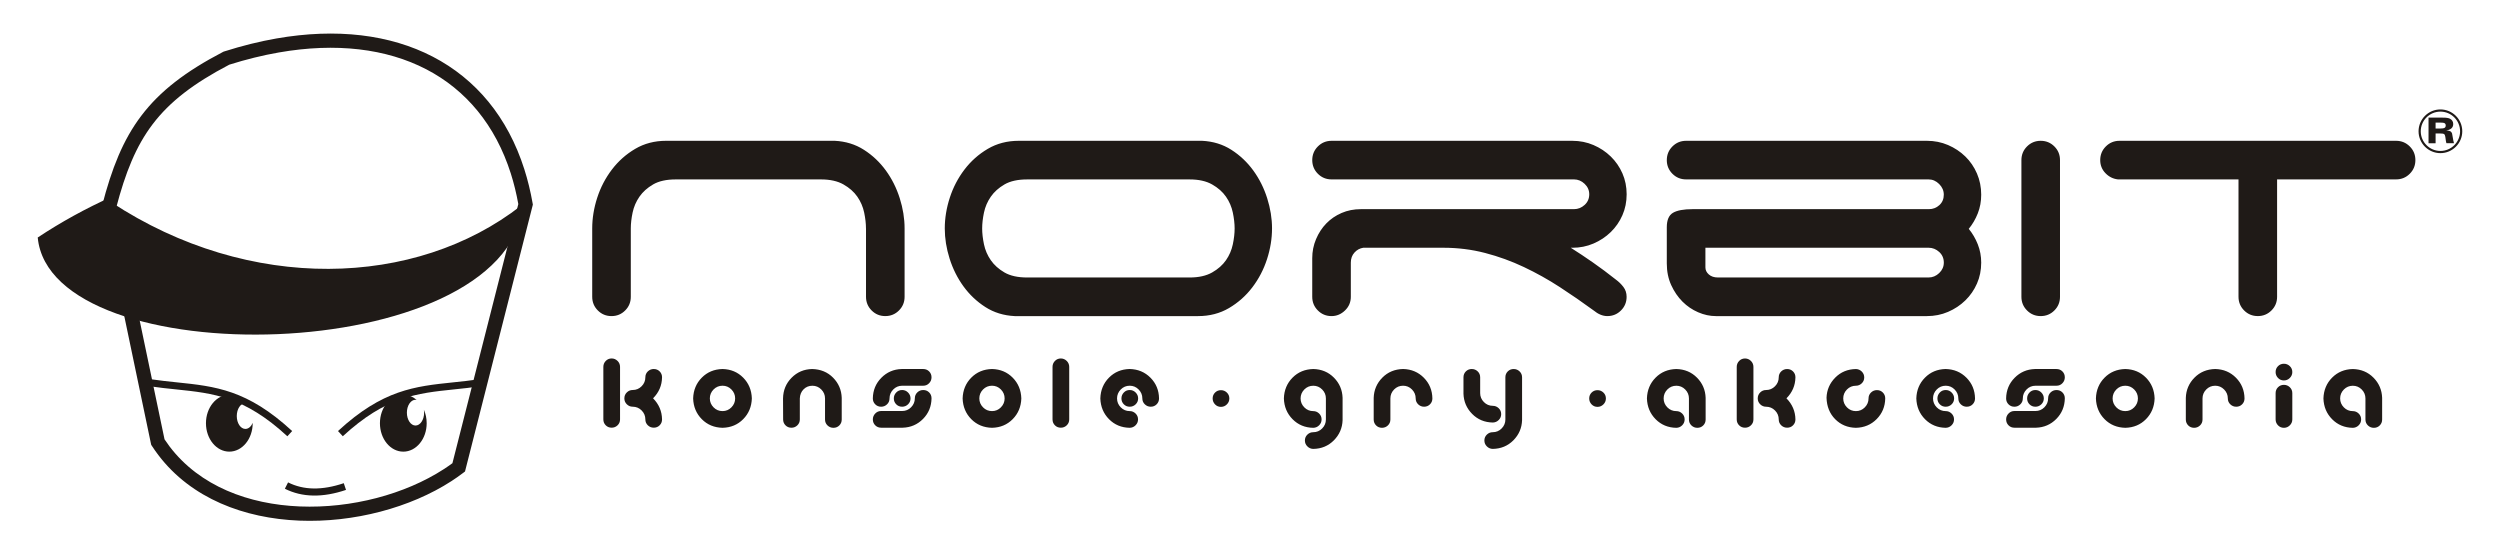 <?xml version="1.0" encoding="UTF-8"?>
<!DOCTYPE svg PUBLIC "-//W3C//DTD SVG 1.1//EN" "http://www.w3.org/Graphics/SVG/1.1/DTD/svg11.dtd">
<!-- Creator: CorelDRAW -->
<svg xmlns="http://www.w3.org/2000/svg" xml:space="preserve" width="248mm" height="55mm"
     style="shape-rendering:geometricPrecision; text-rendering:geometricPrecision; image-rendering:optimizeQuality; fill-rule:evenodd; clip-rule:evenodd"
     viewBox="0 0 248 55"
     xmlns:xlink="http://www.w3.org/1999/xlink">
 <defs>
  <style type="text/css">
   <![CDATA[
    .fil1 {fill:#1F1A17}
    .fil0 {fill:#1F1A17;fill-rule:nonzero}
   ]]>
  </style>
 </defs>
    <g id="Layer_x0020_1">
        <path class="fil0"
              d="M11.521 20.623l4.799 22.957c0.165,0.25 0.333,0.487 0.502,0.71 2.995,3.943 7.855,5.745 12.923,5.95 5.12,0.207 10.433,-1.209 14.27,-3.694 0.302,-0.196 0.591,-0.394 0.865,-0.596l6.536 -25.708c-0.193,-1.071 -0.442,-2.081 -0.743,-3.027 -1.528,-4.806 -4.451,-8.297 -8.384,-10.34 -3.962,-2.058 -8.966,-2.66 -14.625,-1.671 -1.603,0.28 -3.246,0.683 -4.92,1.212 -3.545,1.852 -5.905,3.673 -7.594,5.895 -1.673,2.201 -2.719,4.834 -3.629,8.311zm3.449 23.373l-4.86 -23.246 -0.033 -0.159 0.042 -0.161c0.965,-3.729 2.083,-6.56 3.913,-8.967 1.834,-2.413 4.35,-4.362 8.103,-6.318l0.04 -0.021 0.073 -0.023c1.783,-0.567 3.511,-0.994 5.175,-1.285 5.967,-1.043 11.276,-0.391 15.513,1.809 4.266,2.216 7.431,5.987 9.078,11.167 0.341,1.072 0.615,2.192 0.819,3.357l0.026 0.149 -0.037 0.146 -6.634 26.092 -0.059 0.234 -0.2 0.152c-0.374,0.284 -0.757,0.553 -1.146,0.804 -4.07,2.636 -9.689,4.139 -15.091,3.92 -5.454,-0.221 -10.709,-2.19 -13.987,-6.507 -0.226,-0.298 -0.438,-0.599 -0.635,-0.903l-0.072 -0.112 -0.027 -0.128z"/>
        <path class="fil0"
              d="M28.576 47.853c0.764,0.386 1.603,0.587 2.515,0.603 0.926,0.016 1.93,-0.159 3.011,-0.524l0.223 0.667c-1.155,0.39 -2.238,0.577 -3.245,0.56 -1.021,-0.017 -1.962,-0.243 -2.821,-0.677l0.317 -0.628z"/>
        <path class="fil1"
              d="M40.009 39.164c0.492,0 0.948,0.186 1.323,0.504 -0.037,-0.007 -0.075,-0.011 -0.114,-0.011 -0.472,0 -0.855,0.572 -0.855,1.278 0,0.706 0.383,1.278 0.855,1.278 0.472,0 0.855,-0.572 0.855,-1.278 0,-0.098 -0.008,-0.194 -0.022,-0.286 0.176,0.397 0.276,0.852 0.276,1.335 0,1.557 -1.038,2.82 -2.319,2.82 -1.28,0 -2.318,-1.263 -2.318,-2.82 0,-1.557 1.038,-2.82 2.318,-2.82z"/>
        <path class="fil1"
              d="M22.75 39.164c0.643,0 1.224,0.318 1.644,0.832 -0.017,-0.002 -0.033,-0.002 -0.051,-0.002 -0.472,0 -0.855,0.572 -0.855,1.278 0,0.706 0.383,1.278 0.855,1.278 0.305,0 0.573,-0.239 0.724,-0.599l0 0.032c0,1.557 -1.038,2.82 -2.318,2.82 -1.28,0 -2.318,-1.263 -2.318,-2.82 0,-1.557 1.038,-2.82 2.318,-2.82z"/>
        <path class="fil1"
              d="M3.743 23.56c1.289,13.693 46.178,12.89 48.152,-3.058 -0.066,-0.035 -0.133,-0.069 -0.199,-0.104 -10.436,8.141 -26.927,8.703 -40.672,-0.345 0.029,-0.184 0.063,-0.368 0.1,-0.552 -2.611,1.17 -5.085,2.538 -7.382,4.059z"/>
        <path class="fil0"
              d="M85.905 22.662c0,-0.479 -0.06,-1.004 -0.179,-1.575 -0.12,-0.572 -0.346,-1.097 -0.678,-1.575 -0.332,-0.479 -0.791,-0.884 -1.376,-1.216 -0.585,-0.332 -1.329,-0.498 -2.233,-0.498l-14.397 0c-0.93,0 -1.682,0.166 -2.253,0.498 -0.572,0.332 -1.024,0.738 -1.356,1.216 -0.332,0.479 -0.558,1.004 -0.678,1.575 -0.12,0.572 -0.179,1.097 -0.179,1.575l0 6.78c0,0.532 -0.186,0.984 -0.558,1.356 -0.372,0.372 -0.824,0.558 -1.356,0.558 -0.532,0 -0.984,-0.186 -1.356,-0.558 -0.372,-0.372 -0.558,-0.824 -0.558,-1.356l0 -6.78c0,-1.01 0.166,-2.027 0.498,-3.051 0.332,-1.024 0.818,-1.954 1.456,-2.792 0.638,-0.838 1.409,-1.522 2.313,-2.054 0.904,-0.532 1.928,-0.798 3.071,-0.798l16.71 0c1.09,0.053 2.061,0.352 2.911,0.897 0.851,0.545 1.575,1.23 2.174,2.054 0.598,0.824 1.057,1.742 1.376,2.752 0.319,1.01 0.479,2.007 0.479,2.991l0 6.78c0,0.532 -0.186,0.984 -0.558,1.356 -0.372,0.372 -0.824,0.558 -1.356,0.558 -0.532,0 -0.984,-0.186 -1.356,-0.558 -0.372,-0.372 -0.558,-0.824 -0.558,-1.356l0 -6.78zm32.104 4.865c0.904,0 1.649,-0.166 2.233,-0.498 0.585,-0.332 1.044,-0.738 1.376,-1.216 0.332,-0.479 0.558,-1.004 0.678,-1.575 0.12,-0.572 0.179,-1.097 0.179,-1.575 0,-0.479 -0.06,-1.004 -0.179,-1.575 -0.12,-0.572 -0.346,-1.097 -0.678,-1.575 -0.332,-0.479 -0.791,-0.884 -1.376,-1.216 -0.585,-0.332 -1.329,-0.498 -2.233,-0.498l-16.112 0c-0.931,0 -1.682,0.166 -2.253,0.498 -0.572,0.332 -1.024,0.738 -1.356,1.216 -0.332,0.479 -0.558,1.004 -0.678,1.575 -0.12,0.572 -0.179,1.097 -0.179,1.575 0,0.479 0.06,1.004 0.179,1.575 0.12,0.572 0.346,1.097 0.678,1.575 0.332,0.479 0.784,0.884 1.356,1.216 0.572,0.332 1.323,0.498 2.253,0.498l16.112 0zm8.176 -4.865c0,1.01 -0.166,2.027 -0.498,3.051 -0.332,1.024 -0.818,1.954 -1.456,2.792 -0.638,0.838 -1.409,1.522 -2.313,2.054 -0.904,0.532 -1.928,0.798 -3.071,0.798l-18.186 0c-1.09,-0.053 -2.061,-0.352 -2.911,-0.897 -0.851,-0.545 -1.575,-1.23 -2.174,-2.054 -0.598,-0.824 -1.057,-1.742 -1.376,-2.752 -0.319,-1.01 -0.478,-2.007 -0.478,-2.991 0,-1.01 0.166,-2.027 0.498,-3.051 0.332,-1.024 0.818,-1.954 1.456,-2.792 0.638,-0.838 1.409,-1.522 2.313,-2.054 0.904,-0.532 1.928,-0.798 3.071,-0.798l18.186 0c1.09,0.053 2.061,0.352 2.911,0.897 0.851,0.545 1.575,1.23 2.174,2.054 0.598,0.824 1.057,1.742 1.376,2.752 0.319,1.01 0.479,2.007 0.479,2.991zm29.632 1.914c0.718,0.452 1.449,0.937 2.193,1.456 0.744,0.518 1.502,1.083 2.273,1.695 0.292,0.213 0.545,0.459 0.758,0.738 0.213,0.279 0.319,0.605 0.319,0.977 0,0.532 -0.186,0.984 -0.558,1.356 -0.372,0.372 -0.824,0.558 -1.356,0.558 -0.452,0 -0.904,-0.186 -1.356,-0.558 -1.09,-0.798 -2.207,-1.569 -3.35,-2.313 -1.143,-0.744 -2.333,-1.409 -3.569,-1.994 -1.236,-0.585 -2.519,-1.05 -3.849,-1.396 -1.329,-0.346 -2.712,-0.518 -4.148,-0.518l-7.936 0c-0.346,0.053 -0.638,0.213 -0.877,0.479 -0.239,0.266 -0.359,0.598 -0.359,0.997l0 3.39c0,0.532 -0.193,0.984 -0.578,1.356 -0.386,0.372 -0.831,0.558 -1.336,0.558 -0.532,0 -0.984,-0.186 -1.356,-0.558 -0.372,-0.372 -0.558,-0.824 -0.558,-1.356l0 -3.829c0,-0.665 0.126,-1.296 0.379,-1.894 0.253,-0.598 0.592,-1.117 1.017,-1.555 0.425,-0.439 0.931,-0.784 1.516,-1.037 0.585,-0.253 1.223,-0.379 1.914,-0.379l21.137 0c0.399,0 0.751,-0.14 1.057,-0.419 0.306,-0.279 0.459,-0.631 0.459,-1.057 0,-0.399 -0.153,-0.744 -0.459,-1.037 -0.306,-0.292 -0.658,-0.439 -1.057,-0.439l-24.048 0c-0.532,0 -0.984,-0.186 -1.356,-0.558 -0.372,-0.372 -0.558,-0.824 -0.558,-1.356 0,-0.532 0.186,-0.984 0.558,-1.356 0.372,-0.372 0.824,-0.558 1.356,-0.558l23.889 0c0.745,0 1.442,0.14 2.094,0.419 0.651,0.279 1.223,0.658 1.715,1.137 0.492,0.479 0.877,1.037 1.157,1.675 0.279,0.638 0.419,1.329 0.419,2.074 0,0.745 -0.14,1.436 -0.419,2.074 -0.279,0.638 -0.665,1.196 -1.157,1.675 -0.492,0.479 -1.063,0.858 -1.715,1.137 -0.651,0.279 -1.349,0.419 -2.094,0.419l-0.16 0zm35.494 2.951c0.399,0 0.751,-0.146 1.057,-0.439 0.306,-0.292 0.459,-0.638 0.459,-1.037 0,-0.425 -0.153,-0.778 -0.459,-1.057 -0.306,-0.279 -0.658,-0.419 -1.057,-0.419l-22.134 0 0 1.954c0,0.266 0.113,0.498 0.339,0.698 0.226,0.199 0.525,0.299 0.897,0.299l20.898 0zm-25.963 -11.645c0,-0.532 0.186,-0.984 0.558,-1.356 0.372,-0.372 0.824,-0.558 1.356,-0.558l23.889 0c0.745,0 1.442,0.14 2.094,0.419 0.651,0.279 1.223,0.658 1.715,1.137 0.492,0.479 0.877,1.044 1.157,1.695 0.279,0.651 0.419,1.349 0.419,2.094 0,0.665 -0.113,1.283 -0.339,1.855 -0.226,0.572 -0.525,1.083 -0.897,1.535 0.372,0.452 0.671,0.964 0.897,1.535 0.226,0.572 0.339,1.177 0.339,1.815 0,0.744 -0.14,1.436 -0.419,2.074 -0.279,0.638 -0.665,1.196 -1.157,1.675 -0.492,0.479 -1.063,0.858 -1.715,1.137 -0.651,0.279 -1.349,0.419 -2.094,0.419l-20.938 0c-0.585,0 -1.17,-0.126 -1.755,-0.379 -0.585,-0.253 -1.103,-0.605 -1.555,-1.057 -0.452,-0.452 -0.824,-0.997 -1.117,-1.635 -0.292,-0.638 -0.439,-1.356 -0.439,-2.154l0 -3.589c0,-0.718 0.206,-1.196 0.618,-1.436 0.412,-0.239 1.057,-0.359 1.934,-0.359l23.45 0c0.399,0 0.745,-0.133 1.037,-0.399 0.292,-0.266 0.439,-0.612 0.439,-1.037 0,-0.399 -0.153,-0.751 -0.459,-1.057 -0.306,-0.306 -0.658,-0.459 -1.057,-0.459l-24.048 0c-0.532,0 -0.984,-0.186 -1.356,-0.558 -0.372,-0.372 -0.558,-0.824 -0.558,-1.356zm39.004 13.56c0,0.532 -0.186,0.984 -0.558,1.356 -0.372,0.372 -0.824,0.558 -1.356,0.558 -0.532,0 -0.984,-0.186 -1.356,-0.558 -0.372,-0.372 -0.558,-0.824 -0.558,-1.356l0 -13.56c0,-0.532 0.186,-0.984 0.558,-1.356 0.372,-0.372 0.824,-0.558 1.356,-0.558 0.532,0 0.984,0.186 1.356,0.558 0.372,0.372 0.558,0.824 0.558,1.356l0 13.56zm33.341 -15.474c0.532,0 0.984,0.186 1.356,0.558 0.372,0.372 0.558,0.824 0.558,1.356 0,0.532 -0.186,0.984 -0.558,1.356 -0.372,0.372 -0.824,0.558 -1.356,0.558l-11.805 0 0 11.645c0,0.532 -0.186,0.984 -0.558,1.356 -0.372,0.372 -0.824,0.558 -1.356,0.558 -0.532,0 -0.984,-0.186 -1.356,-0.558 -0.372,-0.372 -0.558,-0.824 -0.558,-1.356l0 -11.645 -11.964 0c-0.478,-0.053 -0.891,-0.259 -1.236,-0.618 -0.346,-0.359 -0.518,-0.791 -0.518,-1.296 0,-0.532 0.186,-0.984 0.558,-1.356 0.372,-0.372 0.824,-0.558 1.356,-0.558l27.438 0z"/>
        <path class="fil0"
              d="M60.675 35.559c0.227,0 0.422,0.083 0.587,0.246 0.165,0.165 0.246,0.36 0.246,0.587l0 5.211c0,0.233 -0.081,0.428 -0.246,0.587 -0.165,0.159 -0.36,0.236 -0.587,0.236 -0.232,0 -0.427,-0.078 -0.585,-0.236 -0.159,-0.159 -0.238,-0.354 -0.238,-0.587l0 -5.211c0,-0.227 0.079,-0.422 0.238,-0.587 0.159,-0.164 0.354,-0.246 0.585,-0.246zm5 1.87c-0.013,0.807 -0.311,1.501 -0.891,2.083 0.58,0.587 0.878,1.285 0.891,2.091 0,0.233 -0.079,0.428 -0.238,0.587 -0.157,0.159 -0.354,0.236 -0.585,0.236 -0.227,0 -0.422,-0.078 -0.587,-0.236 -0.164,-0.159 -0.246,-0.354 -0.246,-0.587 0,-0.342 -0.122,-0.636 -0.369,-0.886 -0.245,-0.248 -0.542,-0.372 -0.891,-0.372 -0.22,0 -0.412,-0.079 -0.575,-0.238 -0.165,-0.159 -0.248,-0.354 -0.248,-0.585 0,-0.24 0.083,-0.438 0.248,-0.597 0.164,-0.159 0.355,-0.236 0.575,-0.236 0.349,0 0.646,-0.126 0.891,-0.374 0.246,-0.248 0.369,-0.544 0.369,-0.886 0,-0.233 0.083,-0.428 0.246,-0.587 0.165,-0.157 0.36,-0.236 0.587,-0.236 0.232,0 0.428,0.079 0.585,0.236 0.159,0.159 0.238,0.354 0.238,0.587zm6.001 -0.823c0.82,0.02 1.503,0.304 2.049,0.857 0.546,0.552 0.832,1.238 0.858,2.06 -0.026,0.82 -0.312,1.506 -0.858,2.058 -0.546,0.552 -1.228,0.837 -2.049,0.856 -0.827,-0.02 -1.513,-0.304 -2.058,-0.856 -0.546,-0.552 -0.832,-1.238 -0.858,-2.058 0.026,-0.822 0.312,-1.508 0.858,-2.06 0.546,-0.552 1.232,-0.837 2.058,-0.857zm1.25 2.917c0,-0.342 -0.122,-0.638 -0.369,-0.888 -0.245,-0.248 -0.539,-0.372 -0.881,-0.372 -0.349,0 -0.646,0.124 -0.891,0.372 -0.245,0.25 -0.369,0.546 -0.369,0.888 0,0.342 0.124,0.637 0.369,0.886 0.245,0.248 0.542,0.372 0.891,0.372 0.342,0 0.636,-0.124 0.881,-0.372 0.246,-0.25 0.369,-0.544 0.369,-0.886zm4.751 0c0.013,-0.808 0.296,-1.491 0.848,-2.05 0.552,-0.559 1.232,-0.847 2.038,-0.866 0.84,0.02 1.533,0.304 2.078,0.857 0.546,0.552 0.832,1.22 0.858,2.001l0 2.151c0,0.233 -0.079,0.428 -0.238,0.587 -0.157,0.157 -0.354,0.236 -0.585,0.236 -0.227,0 -0.422,-0.079 -0.587,-0.236 -0.164,-0.159 -0.246,-0.354 -0.246,-0.587l0 -2.091c0,-0.342 -0.122,-0.638 -0.369,-0.888 -0.245,-0.248 -0.539,-0.372 -0.881,-0.372 -0.349,0 -0.641,0.117 -0.876,0.354 -0.236,0.235 -0.36,0.537 -0.374,0.906l0 2.082c0,0.233 -0.083,0.428 -0.246,0.587 -0.165,0.159 -0.36,0.236 -0.587,0.236 -0.232,0 -0.428,-0.078 -0.585,-0.236 -0.159,-0.159 -0.238,-0.354 -0.238,-0.587l-0.01 -2.082zm8.908 0c0.013,-0.808 0.294,-1.49 0.843,-2.045 0.549,-0.556 1.22,-0.847 2.015,-0.871l2.141 0c0.232,0 0.428,0.079 0.585,0.236 0.159,0.159 0.238,0.354 0.238,0.587 0,0.227 -0.079,0.422 -0.238,0.585 -0.157,0.165 -0.354,0.248 -0.585,0.248l-2.083 0c-0.349,0 -0.646,0.124 -0.891,0.372 -0.245,0.25 -0.369,0.546 -0.369,0.888 0,0.232 -0.081,0.427 -0.246,0.585 -0.165,0.159 -0.36,0.238 -0.587,0.238 -0.232,0 -0.427,-0.079 -0.585,-0.238 -0.159,-0.159 -0.238,-0.354 -0.238,-0.585zm5.823 -0.01c-0.013,0.807 -0.294,1.488 -0.843,2.044 -0.549,0.555 -1.22,0.847 -2.015,0.871l-2.141 0c-0.232,0 -0.427,-0.078 -0.585,-0.236 -0.159,-0.159 -0.238,-0.354 -0.238,-0.587 0,-0.225 0.079,-0.422 0.238,-0.585 0.159,-0.165 0.354,-0.248 0.585,-0.248l2.083 0c0.349,0 0.646,-0.124 0.891,-0.372 0.246,-0.25 0.369,-0.544 0.369,-0.886 0,-0.233 0.083,-0.428 0.246,-0.587 0.165,-0.159 0.36,-0.236 0.587,-0.236 0.232,0 0.428,0.078 0.585,0.236 0.159,0.159 0.238,0.354 0.238,0.587zm-3.74 0.01c0,-0.227 0.079,-0.422 0.238,-0.587 0.157,-0.165 0.354,-0.246 0.585,-0.246 0.227,0 0.422,0.081 0.587,0.246 0.164,0.165 0.246,0.36 0.246,0.587 0,0.232 -0.083,0.427 -0.246,0.585 -0.165,0.159 -0.36,0.238 -0.587,0.238 -0.232,0 -0.428,-0.079 -0.585,-0.238 -0.159,-0.159 -0.238,-0.354 -0.238,-0.585zm9.741 -2.917c0.82,0.02 1.503,0.304 2.049,0.857 0.546,0.552 0.832,1.238 0.858,2.06 -0.026,0.82 -0.312,1.506 -0.858,2.058 -0.546,0.552 -1.228,0.837 -2.049,0.856 -0.827,-0.02 -1.513,-0.304 -2.058,-0.856 -0.546,-0.552 -0.832,-1.238 -0.858,-2.058 0.026,-0.822 0.312,-1.508 0.858,-2.06 0.546,-0.552 1.232,-0.837 2.058,-0.857zm1.25 2.917c0,-0.342 -0.122,-0.638 -0.369,-0.888 -0.245,-0.248 -0.539,-0.372 -0.881,-0.372 -0.349,0 -0.646,0.124 -0.891,0.372 -0.245,0.25 -0.369,0.546 -0.369,0.888 0,0.342 0.124,0.637 0.369,0.886 0.245,0.248 0.542,0.372 0.891,0.372 0.342,0 0.636,-0.124 0.881,-0.372 0.246,-0.25 0.369,-0.544 0.369,-0.886zm5.575 -3.963c0.227,0 0.422,0.083 0.587,0.246 0.165,0.165 0.246,0.36 0.246,0.587l0 5.211c0,0.233 -0.081,0.428 -0.246,0.587 -0.165,0.159 -0.36,0.236 -0.587,0.236 -0.232,0 -0.427,-0.078 -0.585,-0.236 -0.159,-0.159 -0.238,-0.354 -0.238,-0.587l0 -5.211c0,-0.227 0.079,-0.422 0.238,-0.587 0.159,-0.164 0.354,-0.246 0.585,-0.246zm9.743 3.963c0,0.232 -0.079,0.427 -0.238,0.585 -0.157,0.159 -0.354,0.238 -0.585,0.238 -0.227,0 -0.422,-0.079 -0.587,-0.238 -0.164,-0.159 -0.246,-0.354 -0.246,-0.585 0,-0.342 -0.122,-0.638 -0.369,-0.888 -0.245,-0.248 -0.539,-0.372 -0.881,-0.372 -0.349,0 -0.646,0.124 -0.891,0.372 -0.245,0.25 -0.369,0.546 -0.369,0.888 0,0.342 0.124,0.637 0.369,0.886 0.245,0.248 0.542,0.372 0.891,0.372 0.22,0 0.412,0.079 0.577,0.238 0.164,0.159 0.246,0.354 0.246,0.585 0,0.227 -0.081,0.42 -0.241,0.582 -0.162,0.162 -0.355,0.245 -0.582,0.251 -0.82,-0.013 -1.505,-0.296 -2.054,-0.852 -0.549,-0.555 -0.837,-1.243 -0.863,-2.063 0.026,-0.822 0.312,-1.508 0.858,-2.06 0.546,-0.552 1.228,-0.837 2.049,-0.857 0.827,0.02 1.516,0.308 2.068,0.866 0.552,0.559 0.835,1.242 0.848,2.05zm-3.73 0c0,-0.227 0.079,-0.422 0.238,-0.587 0.157,-0.165 0.352,-0.246 0.585,-0.246 0.227,0 0.422,0.081 0.587,0.246 0.164,0.165 0.246,0.36 0.246,0.587 0,0.232 -0.083,0.427 -0.246,0.585 -0.165,0.159 -0.36,0.238 -0.587,0.238 -0.233,0 -0.428,-0.079 -0.585,-0.238 -0.159,-0.159 -0.238,-0.354 -0.238,-0.585zm19.031 -2.917c0.82,0.02 1.503,0.304 2.049,0.857 0.546,0.552 0.832,1.22 0.858,2.001l0 2.219c-0.026,0.775 -0.314,1.44 -0.863,1.996 -0.549,0.555 -1.233,0.84 -2.053,0.853 -0.227,-0.007 -0.42,-0.091 -0.58,-0.253 -0.162,-0.16 -0.243,-0.354 -0.243,-0.58 0,-0.233 0.083,-0.428 0.248,-0.587 0.164,-0.157 0.355,-0.236 0.575,-0.236 0.349,0 0.646,-0.124 0.891,-0.374 0.246,-0.248 0.369,-0.544 0.369,-0.886l0 -2.091c0,-0.342 -0.122,-0.638 -0.369,-0.888 -0.245,-0.248 -0.539,-0.372 -0.881,-0.372 -0.349,0 -0.646,0.124 -0.891,0.372 -0.245,0.25 -0.369,0.546 -0.369,0.888 0,0.342 0.124,0.637 0.369,0.886 0.245,0.248 0.542,0.372 0.891,0.372 0.22,0 0.412,0.079 0.577,0.238 0.164,0.159 0.246,0.354 0.246,0.585 0,0.227 -0.081,0.42 -0.241,0.582 -0.162,0.162 -0.355,0.245 -0.582,0.251 -0.82,-0.013 -1.505,-0.296 -2.054,-0.852 -0.549,-0.555 -0.837,-1.243 -0.863,-2.063 0.026,-0.822 0.312,-1.508 0.858,-2.06 0.546,-0.552 1.232,-0.837 2.058,-0.857zm11.815 2.917c0,0.232 -0.079,0.427 -0.238,0.585 -0.157,0.159 -0.354,0.238 -0.585,0.238 -0.227,0 -0.422,-0.079 -0.587,-0.238 -0.164,-0.159 -0.246,-0.354 -0.246,-0.585 0,-0.342 -0.122,-0.638 -0.369,-0.888 -0.245,-0.248 -0.539,-0.372 -0.881,-0.372 -0.349,0 -0.646,0.124 -0.891,0.372 -0.245,0.25 -0.369,0.546 -0.369,0.888l0 2.091c0,0.233 -0.081,0.428 -0.246,0.587 -0.165,0.157 -0.36,0.236 -0.587,0.236 -0.232,0 -0.427,-0.079 -0.585,-0.236 -0.159,-0.159 -0.238,-0.354 -0.238,-0.587l0 -2.151c0.026,-0.78 0.312,-1.448 0.858,-2.001 0.546,-0.552 1.232,-0.837 2.058,-0.857 0.82,0.02 1.506,0.308 2.058,0.866 0.552,0.559 0.835,1.242 0.848,2.05zm5.981 5.008c-0.225,-0.007 -0.42,-0.091 -0.58,-0.253 -0.162,-0.16 -0.243,-0.354 -0.243,-0.58 0,-0.233 0.083,-0.428 0.248,-0.587 0.164,-0.157 0.357,-0.236 0.575,-0.236 0.349,0 0.646,-0.124 0.891,-0.374 0.246,-0.248 0.369,-0.544 0.369,-0.886l0 -4.185c0,-0.233 0.079,-0.428 0.238,-0.587 0.157,-0.157 0.352,-0.236 0.585,-0.236 0.227,0 0.422,0.079 0.587,0.236 0.164,0.159 0.246,0.354 0.246,0.587l0 4.252c-0.026,0.775 -0.312,1.44 -0.861,1.996 -0.551,0.555 -1.235,0.84 -2.055,0.853zm0.02 -4.272c0.22,0 0.412,0.079 0.577,0.236 0.164,0.159 0.246,0.354 0.246,0.587 0,0.227 -0.081,0.42 -0.241,0.58 -0.162,0.162 -0.355,0.246 -0.582,0.253 -0.82,-0.013 -1.505,-0.298 -2.054,-0.853 -0.549,-0.555 -0.837,-1.224 -0.863,-2.006l0 -1.627c0,-0.233 0.079,-0.428 0.238,-0.587 0.159,-0.157 0.354,-0.236 0.585,-0.236 0.227,0 0.422,0.079 0.587,0.236 0.165,0.159 0.246,0.354 0.246,0.587l0 1.569c0,0.342 0.124,0.638 0.369,0.886 0.245,0.25 0.542,0.374 0.891,0.374zm18.198 -3.652c0.82,0.02 1.503,0.304 2.049,0.857 0.546,0.552 0.832,1.22 0.858,2.001l0 2.151c0,0.233 -0.079,0.428 -0.238,0.587 -0.157,0.157 -0.354,0.236 -0.585,0.236 -0.227,0 -0.422,-0.079 -0.587,-0.236 -0.164,-0.159 -0.246,-0.354 -0.246,-0.587l0 -2.091c0,-0.342 -0.122,-0.638 -0.369,-0.888 -0.245,-0.248 -0.539,-0.372 -0.881,-0.372 -0.349,0 -0.646,0.124 -0.891,0.372 -0.245,0.25 -0.369,0.546 -0.369,0.888 0,0.342 0.124,0.637 0.369,0.886 0.245,0.248 0.542,0.372 0.891,0.372 0.22,0 0.412,0.079 0.577,0.238 0.164,0.159 0.246,0.354 0.246,0.585 0,0.227 -0.081,0.42 -0.241,0.582 -0.162,0.162 -0.355,0.245 -0.582,0.251 -0.82,-0.013 -1.505,-0.296 -2.054,-0.852 -0.549,-0.555 -0.837,-1.243 -0.863,-2.063 0.026,-0.822 0.312,-1.508 0.858,-2.06 0.546,-0.552 1.232,-0.837 2.058,-0.857zm6.815 -1.046c0.227,0 0.422,0.083 0.587,0.246 0.165,0.165 0.246,0.36 0.246,0.587l0 5.211c0,0.233 -0.081,0.428 -0.246,0.587 -0.165,0.159 -0.36,0.236 -0.587,0.236 -0.232,0 -0.427,-0.078 -0.585,-0.236 -0.159,-0.159 -0.238,-0.354 -0.238,-0.587l0 -5.211c0,-0.227 0.079,-0.422 0.238,-0.587 0.159,-0.164 0.354,-0.246 0.585,-0.246zm5 1.87c-0.013,0.807 -0.311,1.501 -0.891,2.083 0.58,0.587 0.878,1.285 0.891,2.091 0,0.233 -0.079,0.428 -0.238,0.587 -0.157,0.159 -0.354,0.236 -0.585,0.236 -0.227,0 -0.422,-0.078 -0.587,-0.236 -0.164,-0.159 -0.246,-0.354 -0.246,-0.587 0,-0.342 -0.122,-0.636 -0.369,-0.886 -0.245,-0.248 -0.542,-0.372 -0.891,-0.372 -0.22,0 -0.412,-0.079 -0.575,-0.238 -0.165,-0.159 -0.248,-0.354 -0.248,-0.585 0,-0.24 0.083,-0.438 0.248,-0.597 0.164,-0.159 0.355,-0.236 0.575,-0.236 0.349,0 0.646,-0.126 0.891,-0.374 0.246,-0.248 0.369,-0.544 0.369,-0.886 0,-0.233 0.083,-0.428 0.246,-0.587 0.165,-0.157 0.36,-0.236 0.587,-0.236 0.232,0 0.428,0.079 0.585,0.236 0.159,0.159 0.238,0.354 0.238,0.587zm8.908 2.093c-0.013,0.807 -0.296,1.49 -0.848,2.049 -0.552,0.559 -1.242,0.847 -2.068,0.866 -0.82,-0.02 -1.503,-0.304 -2.049,-0.856 -0.546,-0.552 -0.832,-1.262 -0.858,-2.126 0.026,-0.775 0.314,-1.442 0.863,-1.997 0.549,-0.554 1.233,-0.838 2.054,-0.852 0.227,0.007 0.42,0.091 0.582,0.251 0.16,0.162 0.241,0.355 0.241,0.582 0,0.232 -0.083,0.428 -0.246,0.585 -0.165,0.159 -0.357,0.238 -0.577,0.238 -0.349,0 -0.646,0.124 -0.891,0.372 -0.245,0.25 -0.369,0.546 -0.369,0.888 0,0.342 0.124,0.637 0.369,0.886 0.245,0.248 0.542,0.372 0.891,0.372 0.342,0 0.636,-0.124 0.881,-0.372 0.246,-0.25 0.369,-0.544 0.369,-0.886 0,-0.233 0.083,-0.428 0.246,-0.587 0.165,-0.159 0.36,-0.238 0.587,-0.238 0.232,0 0.428,0.079 0.585,0.238 0.159,0.159 0.238,0.354 0.238,0.587zm8.908 0c0,0.232 -0.079,0.427 -0.238,0.585 -0.157,0.159 -0.354,0.238 -0.585,0.238 -0.227,0 -0.422,-0.079 -0.587,-0.238 -0.164,-0.159 -0.246,-0.354 -0.246,-0.585 0,-0.342 -0.122,-0.638 -0.369,-0.888 -0.245,-0.248 -0.539,-0.372 -0.881,-0.372 -0.349,0 -0.646,0.124 -0.891,0.372 -0.245,0.25 -0.369,0.546 -0.369,0.888 0,0.342 0.124,0.637 0.369,0.886 0.245,0.248 0.542,0.372 0.891,0.372 0.22,0 0.412,0.079 0.577,0.238 0.164,0.159 0.246,0.354 0.246,0.585 0,0.227 -0.081,0.42 -0.241,0.582 -0.162,0.162 -0.355,0.245 -0.582,0.251 -0.82,-0.013 -1.505,-0.296 -2.054,-0.852 -0.549,-0.555 -0.837,-1.243 -0.863,-2.063 0.026,-0.822 0.312,-1.508 0.858,-2.06 0.546,-0.552 1.228,-0.837 2.049,-0.857 0.827,0.02 1.516,0.308 2.068,0.866 0.552,0.559 0.835,1.242 0.848,2.05zm-3.73 0c0,-0.227 0.079,-0.422 0.238,-0.587 0.157,-0.165 0.352,-0.246 0.585,-0.246 0.227,0 0.422,0.081 0.587,0.246 0.164,0.165 0.246,0.36 0.246,0.587 0,0.232 -0.083,0.427 -0.246,0.585 -0.165,0.159 -0.36,0.238 -0.587,0.238 -0.233,0 -0.428,-0.079 -0.585,-0.238 -0.159,-0.159 -0.238,-0.354 -0.238,-0.585zm6.815 0c0.013,-0.808 0.294,-1.49 0.843,-2.045 0.549,-0.556 1.22,-0.847 2.015,-0.871l2.141 0c0.232,0 0.428,0.079 0.585,0.236 0.159,0.159 0.238,0.354 0.238,0.587 0,0.227 -0.079,0.422 -0.238,0.585 -0.157,0.165 -0.354,0.248 -0.585,0.248l-2.083 0c-0.349,0 -0.646,0.124 -0.891,0.372 -0.245,0.25 -0.369,0.546 -0.369,0.888 0,0.232 -0.081,0.427 -0.246,0.585 -0.165,0.159 -0.36,0.238 -0.587,0.238 -0.232,0 -0.427,-0.079 -0.585,-0.238 -0.159,-0.159 -0.238,-0.354 -0.238,-0.585zm5.823 -0.01c-0.013,0.807 -0.294,1.488 -0.843,2.044 -0.549,0.555 -1.22,0.847 -2.015,0.871l-2.141 0c-0.232,0 -0.427,-0.078 -0.585,-0.236 -0.159,-0.159 -0.238,-0.354 -0.238,-0.587 0,-0.225 0.079,-0.422 0.238,-0.585 0.159,-0.165 0.354,-0.248 0.585,-0.248l2.083 0c0.349,0 0.646,-0.124 0.891,-0.372 0.246,-0.25 0.369,-0.544 0.369,-0.886 0,-0.233 0.083,-0.428 0.246,-0.587 0.165,-0.159 0.36,-0.236 0.587,-0.236 0.232,0 0.428,0.078 0.585,0.236 0.159,0.159 0.238,0.354 0.238,0.587zm-3.74 0.01c0,-0.227 0.079,-0.422 0.238,-0.587 0.157,-0.165 0.354,-0.246 0.585,-0.246 0.227,0 0.422,0.081 0.587,0.246 0.164,0.165 0.246,0.36 0.246,0.587 0,0.232 -0.083,0.427 -0.246,0.585 -0.165,0.159 -0.36,0.238 -0.587,0.238 -0.232,0 -0.428,-0.079 -0.585,-0.238 -0.159,-0.159 -0.238,-0.354 -0.238,-0.585zm9.741 -2.917c0.82,0.02 1.503,0.304 2.049,0.857 0.546,0.552 0.832,1.238 0.858,2.06 -0.026,0.82 -0.312,1.506 -0.858,2.058 -0.546,0.552 -1.228,0.837 -2.049,0.856 -0.827,-0.02 -1.513,-0.304 -2.058,-0.856 -0.546,-0.552 -0.832,-1.238 -0.858,-2.058 0.026,-0.822 0.312,-1.508 0.858,-2.06 0.546,-0.552 1.232,-0.837 2.058,-0.857zm1.25 2.917c0,-0.342 -0.122,-0.638 -0.369,-0.888 -0.245,-0.248 -0.539,-0.372 -0.881,-0.372 -0.349,0 -0.646,0.124 -0.891,0.372 -0.245,0.25 -0.369,0.546 -0.369,0.888 0,0.342 0.124,0.637 0.369,0.886 0.245,0.248 0.542,0.372 0.891,0.372 0.342,0 0.636,-0.124 0.881,-0.372 0.246,-0.25 0.369,-0.544 0.369,-0.886zm10.575 0c0,0.232 -0.079,0.427 -0.238,0.585 -0.157,0.159 -0.354,0.238 -0.585,0.238 -0.227,0 -0.422,-0.079 -0.587,-0.238 -0.164,-0.159 -0.246,-0.354 -0.246,-0.585 0,-0.342 -0.122,-0.638 -0.369,-0.888 -0.245,-0.248 -0.539,-0.372 -0.881,-0.372 -0.349,0 -0.646,0.124 -0.891,0.372 -0.245,0.25 -0.369,0.546 -0.369,0.888l0 2.091c0,0.233 -0.081,0.428 -0.246,0.587 -0.165,0.157 -0.36,0.236 -0.587,0.236 -0.232,0 -0.427,-0.079 -0.585,-0.236 -0.159,-0.159 -0.238,-0.354 -0.238,-0.587l0 -2.151c0.026,-0.78 0.312,-1.448 0.858,-2.001 0.546,-0.552 1.232,-0.837 2.058,-0.857 0.82,0.02 1.506,0.308 2.058,0.866 0.552,0.559 0.835,1.242 0.848,2.05zm3.908 2.915c-0.232,0 -0.427,-0.083 -0.585,-0.246 -0.159,-0.165 -0.238,-0.36 -0.238,-0.587l0 -2.606c0,-0.231 0.079,-0.428 0.238,-0.585 0.159,-0.159 0.354,-0.238 0.585,-0.238 0.227,0 0.422,0.079 0.587,0.238 0.165,0.157 0.246,0.354 0.246,0.585l0 2.606c0,0.227 -0.081,0.422 -0.246,0.587 -0.165,0.164 -0.36,0.246 -0.587,0.246zm-0.823 -5.53c0,-0.233 0.079,-0.428 0.238,-0.587 0.159,-0.159 0.354,-0.238 0.585,-0.238 0.227,0 0.422,0.079 0.587,0.238 0.165,0.159 0.246,0.354 0.246,0.587 0,0.225 -0.081,0.42 -0.246,0.585 -0.165,0.165 -0.36,0.246 -0.587,0.246 -0.232,0 -0.427,-0.081 -0.585,-0.246 -0.159,-0.165 -0.238,-0.36 -0.238,-0.585zm7.66 -0.301c0.82,0.02 1.503,0.304 2.049,0.857 0.546,0.552 0.832,1.22 0.858,2.001l0 2.151c0,0.233 -0.079,0.428 -0.238,0.587 -0.157,0.157 -0.354,0.236 -0.585,0.236 -0.227,0 -0.422,-0.079 -0.587,-0.236 -0.164,-0.159 -0.246,-0.354 -0.246,-0.587l0 -2.091c0,-0.342 -0.122,-0.638 -0.369,-0.888 -0.245,-0.248 -0.539,-0.372 -0.881,-0.372 -0.349,0 -0.646,0.124 -0.891,0.372 -0.245,0.25 -0.369,0.546 -0.369,0.888 0,0.342 0.124,0.637 0.369,0.886 0.245,0.248 0.542,0.372 0.891,0.372 0.22,0 0.412,0.079 0.577,0.238 0.164,0.159 0.246,0.354 0.246,0.585 0,0.227 -0.081,0.42 -0.241,0.582 -0.162,0.162 -0.355,0.245 -0.582,0.251 -0.82,-0.013 -1.505,-0.296 -2.054,-0.852 -0.549,-0.555 -0.837,-1.243 -0.863,-2.063 0.026,-0.822 0.312,-1.508 0.858,-2.06 0.546,-0.552 1.232,-0.837 2.058,-0.857z"/>
        <path class="fil1"
              d="M242.089 10.856c1.194,0 2.168,0.974 2.168,2.168 0,1.194 -0.974,2.168 -2.168,2.168 -1.194,0 -2.168,-0.974 -2.168,-2.168 0,-1.194 0.974,-2.168 2.168,-2.168zm-0.479 1.303l0 0.592 0.449 0c0.212,0 0.358,-0.023 0.437,-0.068 0.079,-0.045 0.119,-0.123 0.119,-0.235 0,-0.107 -0.037,-0.183 -0.11,-0.226 -0.073,-0.042 -0.221,-0.063 -0.445,-0.063l-0.449 0zm-0.7 2.048l0 -2.538 1.385 0c0.203,0 0.358,0.008 0.463,0.025 0.106,0.017 0.198,0.044 0.277,0.082 0.103,0.051 0.183,0.121 0.239,0.213 0.056,0.092 0.085,0.197 0.085,0.315 0,0.175 -0.058,0.317 -0.173,0.423 -0.115,0.107 -0.288,0.18 -0.52,0.219 0.174,0.002 0.306,0.026 0.395,0.072 0.089,0.045 0.15,0.119 0.183,0.221 0.017,0.053 0.042,0.188 0.073,0.406 0.032,0.218 0.072,0.405 0.12,0.563l-0.747 0c-0.023,-0.045 -0.043,-0.132 -0.062,-0.26 -0.002,-0.017 -0.004,-0.029 -0.005,-0.038l-0.048 -0.337c-0.021,-0.137 -0.06,-0.227 -0.118,-0.27 -0.058,-0.042 -0.197,-0.063 -0.419,-0.063l-0.427 0 0 0.969 -0.7 0zm1.179 -3.134c1.074,0 1.951,0.876 1.951,1.951 0,1.075 -0.876,1.951 -1.951,1.951 -1.075,0 -1.951,-0.876 -1.951,-1.951 0,-1.075 0.876,-1.951 1.951,-1.951z"/>
        <path class="fil0"
              d="M120.295 39.528c0,-0.232 0.079,-0.426 0.238,-0.585 0.159,-0.159 0.354,-0.238 0.585,-0.238 0.227,0 0.422,0.079 0.587,0.238 0.165,0.159 0.246,0.354 0.246,0.585 0,0.227 -0.081,0.422 -0.246,0.587 -0.165,0.164 -0.36,0.246 -0.587,0.246 -0.232,0 -0.427,-0.083 -0.585,-0.246 -0.159,-0.165 -0.238,-0.36 -0.238,-0.587z"/>
        <path class="fil0"
              d="M157.649 39.528c0,-0.232 0.079,-0.426 0.238,-0.585 0.159,-0.159 0.354,-0.238 0.585,-0.238 0.227,0 0.422,0.079 0.587,0.238 0.165,0.159 0.246,0.354 0.246,0.585 0,0.227 -0.081,0.422 -0.246,0.587 -0.165,0.164 -0.36,0.246 -0.587,0.246 -0.232,0 -0.427,-0.083 -0.585,-0.246 -0.159,-0.165 -0.238,-0.36 -0.238,-0.587z"/>
        <path class="fil0"
              d="M47.718 38.308c-0.931,0.139 -1.826,0.232 -2.688,0.322 -3.68,0.384 -6.75,0.704 -11.024,4.647l-0.477 -0.518c4.444,-4.101 7.621,-4.432 11.429,-4.829 0.841,-0.087 1.714,-0.179 2.657,-0.319l0.102 0.697z"/>
        <path class="fil0"
              d="M14.898 37.611c0.942,0.14 1.812,0.231 2.651,0.318 3.812,0.397 6.99,0.727 11.434,4.831l-0.477 0.518c-4.274,-3.946 -7.345,-4.266 -11.029,-4.649 -0.86,-0.089 -1.753,-0.182 -2.682,-0.32l0.102 -0.697z"/>
 </g>
</svg>
